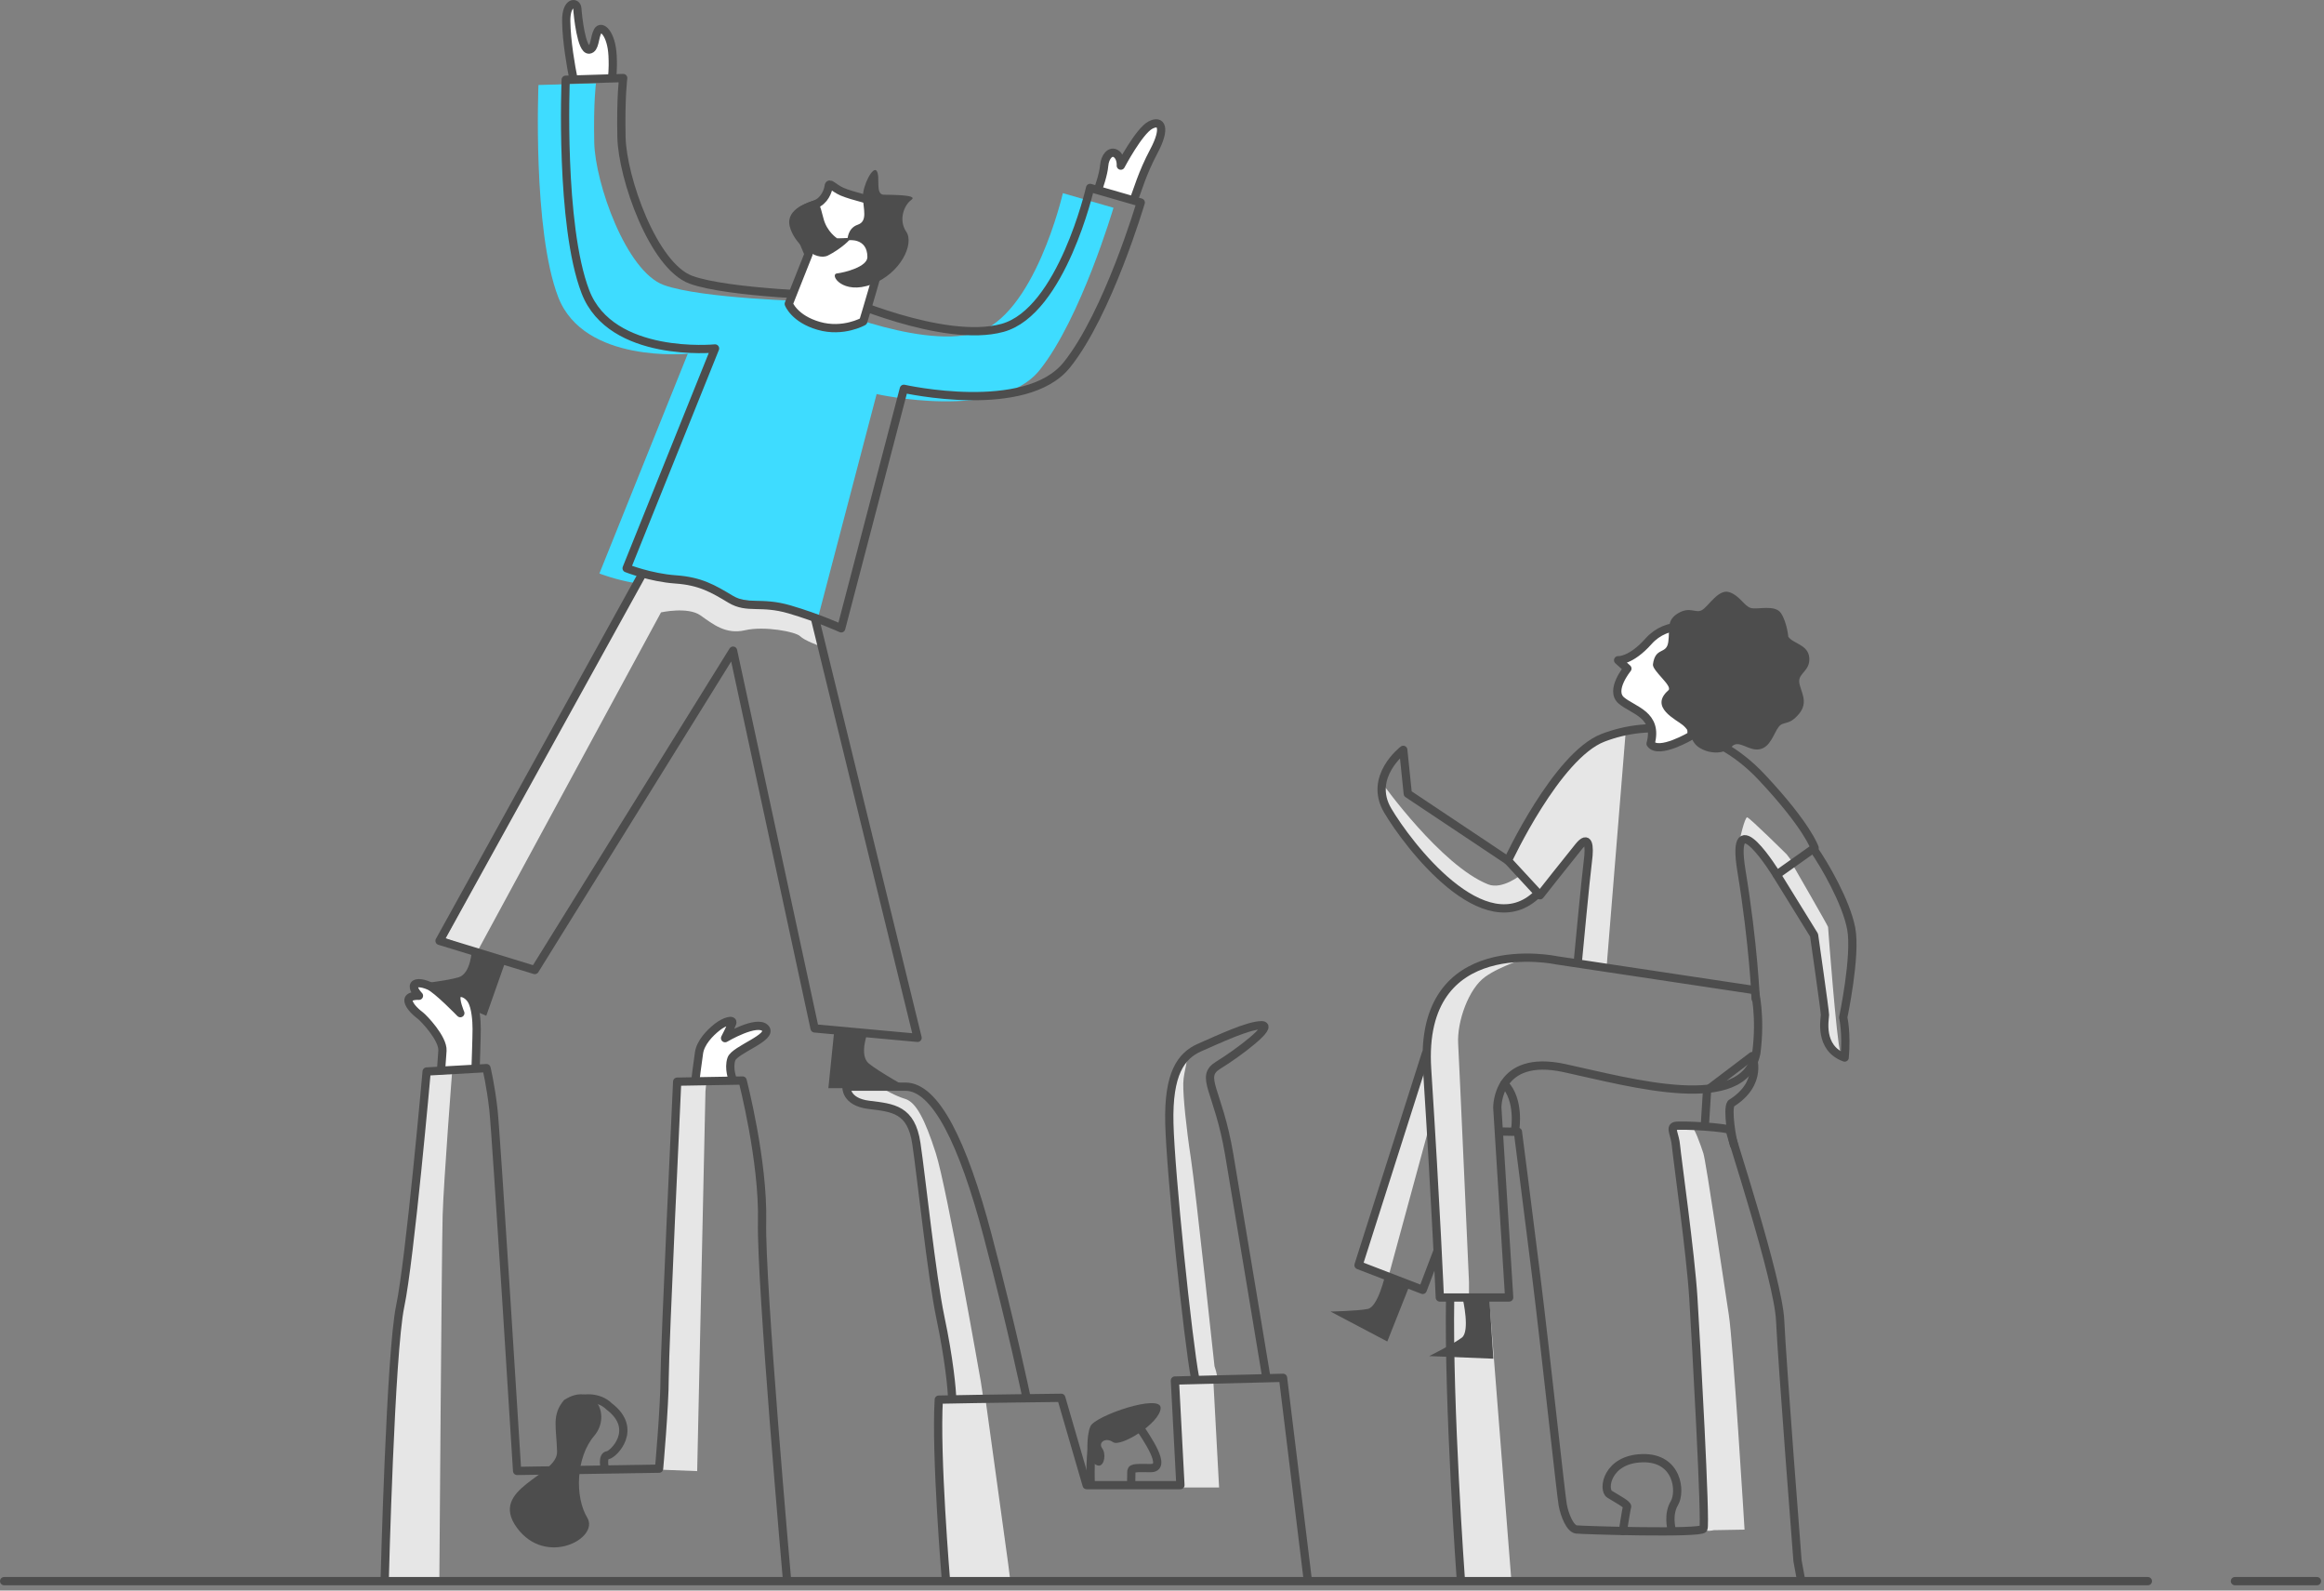 <svg width="399" height="273" viewBox="0 0 399 273" fill="none" xmlns="http://www.w3.org/2000/svg">
<rect x="0" y="0" width="399" height="273" fill="#808080" stroke="none"/>
<g clip-path="url(#clip0)">
<path d="M307.683 148.247C307.683 148.247 313.853 158.92 313.853 159.105C313.853 159.29 315.334 178.847 315.951 180.575C314.1 179.65 312.681 177.243 313.051 174.344C312.496 169.162 311.509 159.969 311.509 159.969L304.969 150.406L307.683 148.247Z" fill="#E6E6E6"/>
<path d="M306.756 146.643C306.756 146.643 300.401 140.35 299.97 140.288C299.538 140.226 298.613 144.422 298.613 144.422C298.613 144.422 301.759 144.916 302.623 146.396C303.487 147.877 304.474 149.728 304.844 149.789C305.214 149.85 307.682 147.876 307.682 147.876L306.756 146.643Z" fill="#E6E6E6"/>
<path d="M261.137 150.144C261.137 150.144 257.932 152.763 255.486 151.789C247.403 148.57 237.331 134.448 237.331 134.448C237.331 134.448 235.31 138.651 245.414 148.997C252.85 155.625 258.104 156.676 260.287 155.787C262.469 154.898 263.71 153.049 263.71 153.049L261.137 150.144Z" fill="#E6E6E6"/>
<path d="M275.954 164.466L279.108 125.636C279.108 125.636 273.775 124.585 268.893 131.494C264.086 137.803 258.889 147.698 258.889 147.698L263.711 153.05C263.711 153.05 263.636 154.177 265.964 152.224C268.292 150.271 271.897 142.836 272.348 144.863C272.799 146.89 270.771 165.668 270.771 165.668L275.803 166.569L275.954 164.466Z" fill="#E6E6E6"/>
<path d="M252.205 220.013C252.205 220.013 250.553 182.835 250.346 179.117C250.139 175.399 252.102 169.719 254.993 167.654C257.885 165.589 262.325 164.556 260.88 164.556C259.435 164.556 250.449 164.763 247.248 171.785C244.047 178.808 244.976 187.586 246.009 203.696C247.042 219.807 246.732 222.801 248.591 222.801C250.45 222.801 252.206 222.491 252.206 222.491V220.013H252.205Z" fill="#E6E6E6"/>
<path d="M246.732 188.412L238.47 218.774L233.24 217.15L245.39 180.976L246.732 188.412Z" fill="#E6E6E6"/>
<path d="M294.21 262.635L299.516 262.542C299.516 262.542 297.561 230.424 296.816 225.676C296.071 220.928 292.906 199.33 292.441 197.934C291.976 196.538 290.858 193.279 290.3 193.279C289.742 193.279 286.855 192.069 287.507 195.327C288.159 198.585 291.324 231.634 291.51 236.941C291.696 242.247 291.995 261.768 292.451 262.388C292.907 263.008 294.21 262.635 294.21 262.635Z" fill="#E6E6E6"/>
<path d="M255.668 222.791L259.49 271.397L250.827 271.48C250.827 271.48 247.662 232.473 248.965 222.605C254.644 222.418 255.668 222.791 255.668 222.791Z" fill="#E6E6E6"/>
<path d="M208.513 234.49C208.513 234.49 205.268 204.129 204.457 198.799C203.646 193.469 203.11 188.175 203.152 185.948C203.194 183.721 204.371 180.989 203.278 182.166C202.185 183.343 200.504 189.058 200.883 195.446C201.261 201.834 203.867 224.738 203.951 227.511C204.035 230.285 204.791 236.757 205.632 236.799C206.473 236.841 208.826 236.967 208.952 236.547C209.078 236.126 208.513 234.49 208.513 234.49Z" fill="#E6E6E6"/>
<path d="M168.393 237.139C168.393 237.139 162.575 203.892 160.675 197.955C158.775 192.018 157.244 189.176 155.415 188.616C153.586 188.056 151.906 187.011 151.533 186.824C151.16 186.637 145.15 185.256 145.486 186.413C145.486 186.413 145.337 189.213 149.592 189.847C153.847 190.481 156.797 191.042 157.394 195.969C157.991 200.896 158.925 211.087 159.223 213.588C159.522 216.089 160.679 221.166 160.94 223.63C161.201 226.094 163.404 235.053 163.59 236.359C163.776 237.665 162.881 239.868 164.859 239.943C166.837 240.018 168.816 239.943 168.816 239.943L168.393 237.139Z" fill="#E6E6E6"/>
<path d="M208.334 237.357L209.301 255.309H202.41L201.383 237.175L208.334 237.357Z" fill="#E6E6E6"/>
<path d="M121.118 187.329L119.697 252.499L112.785 252.226C112.785 252.226 114.329 231.763 114.297 229.795C114.266 227.826 116.203 186.357 116.203 186.357C116.203 186.357 116.453 185.669 117.453 185.607C118.453 185.545 121.265 185.763 121.265 185.763L121.118 187.329Z" fill="#E6E6E6"/>
<path d="M173.099 268.459L169.193 240.144L161.176 240.229C161.176 240.229 161.731 265.321 162.219 269.924C162.289 271.598 163.963 271.179 165.009 271.249C166.055 271.319 173.448 271.249 173.448 271.249L173.099 268.459Z" fill="#E6E6E6"/>
<path d="M75.429 271.455C75.429 271.455 75.828 214.471 75.995 208.638C76.162 202.805 77.641 183.763 77.641 183.763L73.391 184.201C69.424 218.822 69.281 219.526 68.891 222.451C68.224 227.451 66.266 258.468 66.266 261.801C66.266 265.134 65.611 271.586 65.611 271.586L75.429 271.455Z" fill="#E6E6E6"/>
<path d="M82.078 163.076L113.488 105.108C113.488 105.108 118.085 104.087 120.255 105.619C122.426 107.151 124.596 108.939 127.916 108.173C131.236 107.407 136.598 108.428 137.365 109.194C138.132 109.96 140.685 110.854 140.685 110.854L139.664 105.874C139.664 105.874 135.195 104.086 130.854 104.086C126.513 104.086 126.13 102.937 123.321 101.66C120.512 100.383 117.575 100.128 114.894 99.617C112.213 99.106 110.297 99.106 110.297 99.106L76.461 161.032L82.078 163.076Z" fill="#E6E6E6"/>
<path d="M118.086 60.711L102.909 98.433C102.909 98.433 105.625 99.5 108.931 100.06C109.7 100.19 109.784 98.461 110.591 98.516C114.864 98.811 119.937 99.695 122.884 101.463C125.831 103.231 130.167 102.937 135.177 104.41C140.187 105.884 140.353 106.351 140.353 106.351L150.504 67.635C150.504 67.635 171.428 72.35 178.501 63.509C185.574 54.668 191.173 35.659 191.173 35.659L182.479 33.154C182.479 33.154 177.616 54.373 167.449 57.173C157.282 59.973 139.157 51.721 139.157 51.721C139.157 51.721 120.443 51.279 113.96 48.921C107.476 46.563 102.172 31.386 102.024 24.46C101.876 17.534 102.319 14.293 102.319 14.293L92.446 14.588C92.446 14.588 91.415 39.491 95.835 50.984C100.255 62.477 118.086 60.711 118.086 60.711Z" fill="#3EDCFF"/>
<path d="M188.6 32.303C188.6 32.303 189.45 29.948 189.573 28.421C189.696 26.894 190.666 25.765 191.604 26.389C192.542 27.013 192.427 28.432 192.427 28.432C192.427 28.432 195.539 22.535 197.49 21.485C199.441 20.435 200.19 22.033 198.119 25.927C196.048 29.821 195.25 32.843 194.683 34.233" fill="white"/>
<path d="M188.6 32.303C188.6 32.303 189.45 29.948 189.573 28.421C189.696 26.894 190.666 25.765 191.604 26.389C192.542 27.013 192.427 28.432 192.427 28.432C192.427 28.432 195.539 22.535 197.49 21.485C199.441 20.435 200.19 22.033 198.119 25.927C196.048 29.821 195.25 32.843 194.683 34.233" stroke="#4D4D4D" stroke-width="1.417" stroke-miterlimit="10" stroke-linecap="round" stroke-linejoin="round"/>
<path d="M105.076 13.291C105.076 13.291 105.294 12.033 105.174 9.575C104.986 5.731 103.234 4.177 102.612 5.356C102.018 6.481 102.175 8.391 101.151 8.511C99.8 8.669 99.191 2.597 99.118 1.438C99.045 0.279 97.176 0.164 97.215 3.624C97.254 7.084 98.05 11.544 98.43 13.409" fill="white"/>
<path d="M105.076 13.291C105.076 13.291 105.294 12.033 105.174 9.575C104.986 5.731 103.234 4.177 102.612 5.356C102.018 6.481 102.175 8.391 101.151 8.511C99.8 8.669 99.191 2.597 99.118 1.438C99.045 0.279 97.176 0.164 97.215 3.624C97.254 7.084 98.05 11.544 98.43 13.409" stroke="#4D4D4D" stroke-width="1.417" stroke-miterlimit="10" stroke-linecap="round" stroke-linejoin="round"/>
<path d="M148.972 177.194C148.972 177.194 147.429 181.117 149.177 182.547C150.925 183.976 156.004 186.788 156.004 186.788L142.221 186.774L143.233 176.857L148.972 177.194Z" fill="#4D4D4D"/>
<path d="M81.01 163C81.01 163 80.879 167.109 78.714 167.749C76.549 168.389 70.777 169.014 70.777 169.014L83.489 174.341L86.831 164.861L81.01 163Z" fill="#4D4D4D"/>
<path d="M258.89 147.698L241.696 136.226L240.922 128.701C240.922 128.701 234.834 133.321 238.245 139.107C241.656 144.893 254.892 162.388 264.017 153.388" stroke="#4D4D4D" stroke-width="1.417" stroke-miterlimit="10" stroke-linecap="round" stroke-linejoin="round"/>
<path d="M305.041 150.136L311.455 160.513C311.455 160.513 313.325 173.571 313.325 174.194C313.325 174.817 312.205 179.888 316.705 181.513C317.08 177.263 316.455 174.638 316.455 174.638C316.455 174.638 318.705 164.013 317.83 159.388C316.955 154.763 313.163 148.314 311.462 145.872" stroke="#4D4D4D" stroke-width="1.417" stroke-miterlimit="10" stroke-linecap="round" stroke-linejoin="round"/>
<path d="M237.834 218.784C237.834 218.784 236.609 224.302 234.838 224.66C233.067 225.018 228.424 225.109 228.424 225.109L238.18 230.251L242.223 220.073L237.834 218.784Z" fill="#4D4D4D"/>
<path d="M246.711 214.947L244.259 221.394L233.24 217.15L244.801 180.843" stroke="#4D4D4D" stroke-width="1.417" stroke-miterlimit="10" stroke-linecap="round" stroke-linejoin="round"/>
<path d="M270.902 164.948C270.902 164.948 272.257 150.498 272.618 147.788C272.979 145.079 272.708 143.272 271.083 145.259C269.458 147.246 264.4 153.658 264.4 153.658L258.891 147.697C258.891 147.697 267.258 129.708 275.206 126.637C283.154 123.566 293.877 124.243 302.456 133.387C310.391 141.845 311.544 145.529 311.544 145.529L305.041 150.135C305.041 150.135 296.913 136.859 298.99 149.503C301.067 162.147 301.429 171.449 301.429 171.449" stroke="#4D4D4D" stroke-width="1.417" stroke-miterlimit="10" stroke-linecap="round" stroke-linejoin="round"/>
<path d="M217.42 236.445C217.42 236.445 212.903 209.184 211.029 198.1C209.156 187.016 205.832 184.85 209.176 182.812C212.521 180.774 218.897 175.966 216.597 175.966C214.297 175.966 209.228 178.37 205.988 179.781C202.748 181.192 200.553 184.276 200.762 192.794C200.971 201.313 203.944 230.096 205.194 236.596" stroke="#4D4D4D" stroke-width="1.417" stroke-miterlimit="10" stroke-linecap="round" stroke-linejoin="round"/>
<path d="M163.462 240.068C163.462 238.634 162.954 233.263 161.454 226.138C159.954 219.013 158.204 202.138 157.329 196.263C156.454 190.388 153.329 190.138 149.204 189.638C145.079 189.138 145.329 186.513 145.329 186.513C145.329 186.513 151.954 186.513 155.454 186.513C160.579 186.513 165.329 196.013 169.579 212.138C173.829 228.263 176.215 239.766 176.215 239.766" stroke="#4D4D4D" stroke-width="1.417" stroke-miterlimit="10" stroke-linecap="round" stroke-linejoin="round"/>
<path d="M162.407 271.213C162.407 271.213 160.607 249.753 161.176 240.23C168.564 240.074 182.204 239.918 182.204 239.918L186.561 254.905H202.663L201.716 236.952L220.281 236.484L224.49 270.888" stroke="#4D4D4D" stroke-width="1.417" stroke-miterlimit="10" stroke-linecap="round" stroke-linejoin="round"/>
<path d="M260.139 193.825C260.139 193.825 260.974 188.811 258.275 186.018" stroke="#4D4D4D" stroke-width="1.417" stroke-miterlimit="10" stroke-linecap="round" stroke-linejoin="round"/>
<path d="M292.707 193.061L293.078 187.138L300.828 181.263C300.828 181.263 302.828 185.888 297.203 189.388C296.453 190.388 297.453 195.888 297.703 196.513" stroke="#4D4D4D" stroke-width="1.417" stroke-miterlimit="10" stroke-linecap="round" stroke-linejoin="round"/>
<path d="M81.654 183.268C81.654 183.268 81.838 178.06 81.838 176.613C81.838 175.166 81.663 172.93 81.005 171.746C80.347 170.562 78.9 169.992 78.462 170.781C78.024 171.57 79.032 173.894 79.032 173.894C79.032 173.894 75.086 169.816 73.683 169.203C72.28 168.589 71.096 168.589 71.052 169.291C71.008 169.993 71.929 170.913 71.929 170.913C71.929 170.913 70 170.781 70.131 171.79C70.263 172.798 71.666 173.938 72.192 174.333C72.718 174.728 76.094 178.235 75.963 180.34C75.831 182.445 75.71 183.682 75.71 183.682" fill="white"/>
<path d="M81.654 183.268C81.654 183.268 81.838 178.06 81.838 176.613C81.838 175.166 81.663 172.93 81.005 171.746C80.347 170.562 78.9 169.992 78.462 170.781C78.024 171.57 79.032 173.894 79.032 173.894C79.032 173.894 75.086 169.816 73.683 169.203C72.28 168.589 71.096 168.589 71.052 169.291C71.008 169.993 71.929 170.913 71.929 170.913C71.929 170.913 70 170.781 70.131 171.79C70.263 172.798 71.666 173.938 72.192 174.333C72.718 174.728 76.094 178.235 75.963 180.34C75.831 182.445 75.71 183.682 75.71 183.682" stroke="#4D4D4D" stroke-width="1.417" stroke-miterlimit="10" stroke-linecap="round" stroke-linejoin="round"/>
<path d="M119.387 185.438C119.387 185.438 119.744 182.455 120.015 180.694C120.286 178.933 121.844 177.307 123.131 176.291C124.418 175.275 125.976 174.868 125.705 175.614C125.434 176.359 124.486 178.188 124.486 178.188C124.486 178.188 129.973 174.936 131.396 176.494C132.819 178.052 126.112 180.152 125.57 181.778C125.028 183.404 125.796 185.283 125.796 185.283" fill="white"/>
<path d="M119.387 185.438C119.387 185.438 119.744 182.455 120.015 180.694C120.286 178.933 121.844 177.307 123.131 176.291C124.418 175.275 125.976 174.868 125.705 175.614C125.434 176.359 124.486 178.188 124.486 178.188C124.486 178.188 129.973 174.936 131.396 176.494C132.819 178.052 126.112 180.152 125.57 181.778C125.028 183.404 125.796 185.283 125.796 185.283" stroke="#4D4D4D" stroke-width="1.417" stroke-miterlimit="10" stroke-linecap="round" stroke-linejoin="round"/>
<path d="M0.709 271.384H368.761" stroke="#4D4D4D" stroke-width="1.417" stroke-miterlimit="10" stroke-linecap="round"/>
<path d="M383.709 271.384H397.793" stroke="#4D4D4D" stroke-width="1.417" stroke-miterlimit="10" stroke-linecap="round"/>
<path d="M66.053 270.996C66.053 270.996 67.036 232.132 68.709 224.192C70.382 216.252 73.249 183.91 73.249 183.91L83.524 183.329C83.524 183.329 84.241 186.234 84.719 190.495C85.197 194.756 88.781 252.467 88.781 252.467L113.155 252.08C113.155 252.08 114.111 241.429 114.111 236.393C114.111 231.357 116.262 185.653 116.262 185.653L127.493 185.459C127.493 185.459 131.077 199.209 130.838 209.667C130.599 220.125 135.119 271.141 135.119 271.141" stroke="#4D4D4D" stroke-width="1.417" stroke-miterlimit="10" stroke-linecap="round" stroke-linejoin="round"/>
<path d="M309.205 271.138L308.609 267.888C308.609 267.888 305.942 233.638 305.628 226.638C305.314 219.638 297 194.513 297 194.013C297 193.513 288.529 193.013 287.588 193.263C286.647 193.513 287.588 194.763 287.745 196.638C287.902 198.513 290.255 215.138 290.726 222.763C291.197 230.388 292.922 261.513 292.452 262.388C291.981 263.263 271.745 262.638 270.646 262.513C269.547 262.388 268.607 260.013 268.293 258.263C267.979 256.513 265.312 231.638 263.744 219.013C262.175 206.388 260.607 194.263 260.607 194.263L257.625 194.21" stroke="#4D4D4D" stroke-width="1.417" stroke-miterlimit="10" stroke-linecap="round" stroke-linejoin="round"/>
<path d="M250.808 271.155C250.808 271.155 248.653 241.541 248.967 222.791" stroke="#4D4D4D" stroke-width="1.417" stroke-miterlimit="10" stroke-linecap="round" stroke-linejoin="round"/>
<path d="M286.987 262.458C286.987 262.458 286.306 259.938 287.465 258.006C288.624 256.074 288.083 250.126 281.98 250.281C275.877 250.436 275.104 255.689 276.34 256.461C277.576 257.234 279.507 258.238 279.353 258.624C279.199 259.01 278.636 262.781 278.636 262.781" stroke="#4D4D4D" stroke-width="1.417" stroke-miterlimit="10" stroke-linecap="round" stroke-linejoin="round"/>
<path d="M187.265 254.621C187.265 254.621 187.006 248.605 187.939 246.635C188.872 244.665 193.436 241.656 195.199 244.301C196.962 246.946 200.524 252.033 197.516 251.981C194.508 251.929 194.235 251.974 194.235 252.7C194.235 253.426 194.204 254.716 194.204 254.716" stroke="#4D4D4D" stroke-width="1.417" stroke-miterlimit="10" stroke-linecap="round" stroke-linejoin="round"/>
<path d="M103.829 252.018C103.829 252.018 103.329 249.893 104.329 249.768C105.329 249.643 109.704 245.268 104.579 241.393C102.829 239.643 99.829 239.768 98.829 240.643C97.829 241.518 97.329 252.143 97.579 252.643" stroke="#4D4D4D" stroke-width="1.417" stroke-miterlimit="10" stroke-linecap="round" stroke-linejoin="round"/>
<path d="M102.005 246.461C98.877 250.128 98.662 256.922 100.819 260.481C102.976 264.04 93.701 269.001 88.74 262.207C83.779 255.413 95.75 253.363 95.642 249.157C95.534 244.951 94.671 242.902 96.828 240.313C101.898 236.97 105.133 242.794 102.005 246.461Z" fill="#4D4D4D"/>
<path d="M186.756 250.058C186.756 250.058 186.432 246.622 187.21 244.807C187.988 242.992 199.399 239.102 199.269 241.695C199.139 244.288 192.397 248.438 191.1 247.53C189.803 246.622 188.507 247.595 189.22 248.567C189.933 249.539 189.609 251.42 188.766 251.549C187.923 251.679 186.756 250.058 186.756 250.058Z" fill="#4D4D4D"/>
<path d="M251.156 223C251.156 223 252.42 228.509 250.975 229.593C249.53 230.677 245.375 232.754 245.375 232.754L256.393 233.206L255.67 222.278L251.156 223Z" fill="#4D4D4D"/>
<path d="M301.234 169.938L267.249 164.828C267.249 164.828 243.49 159.737 245.018 183.495C246.545 207.254 247.197 222.697 247.197 222.697H259.104L257.068 190.114C257.068 190.114 256.898 180.78 268.608 183.326C280.318 185.872 299.324 191.302 301.531 180.78C302.379 174.332 301.234 169.938 301.234 169.938Z" stroke="#4D4D4D" stroke-width="1.417" stroke-miterlimit="10" stroke-linecap="round" stroke-linejoin="round"/>
<path d="M110.237 98.584L75.463 161.483L91.819 166.493L125.857 111.677L139.856 176.513L157.538 178.134L139.961 106.32" stroke="#4D4D4D" stroke-width="1.417" stroke-miterlimit="10" stroke-linecap="round" stroke-linejoin="round"/>
<path d="M122.762 59.809L107.585 97.532C107.585 97.532 111.711 99.153 115.984 99.448C120.257 99.743 122.468 101.069 125.415 102.837C128.362 104.605 130.572 103.132 135.582 104.605C140.592 106.079 144.423 107.847 144.423 107.847L155.18 66.735C155.18 66.735 176.104 71.45 183.177 62.609C190.25 53.768 195.849 34.759 195.849 34.759L187.155 32.254C187.155 32.254 182.292 53.473 172.125 56.273C161.958 59.073 143.833 50.821 143.833 50.821C143.833 50.821 125.119 50.379 118.636 48.021C112.152 45.663 106.848 30.486 106.7 23.56C106.552 16.634 106.995 13.393 106.995 13.393L97.122 13.688C97.122 13.688 96.091 38.591 100.511 50.084C104.932 61.577 122.762 59.809 122.762 59.809Z" stroke="#4D4D4D" stroke-width="1.417" stroke-miterlimit="10" stroke-linecap="round" stroke-linejoin="round"/>
<path d="M151.023 34.76C151.023 34.76 146.155 33.602 144.584 32.904C143.013 32.206 142.378 31.169 142.275 31.956C142.172 32.743 141.572 34.512 139.895 35.094C138.218 35.676 135.701 36.795 136.675 38.769C137.649 40.743 138.815 43.605 138.815 43.605L135.422 52.153C135.422 52.153 136.368 54.72 140.564 55.928C144.76 57.136 148.206 55.175 148.206 55.175C148.206 55.175 151.312 45.05 151.67 42.541C152.029 40.033 151.023 34.76 151.023 34.76Z" fill="white" stroke="#4D4D4D" stroke-width="1.417" stroke-miterlimit="10" stroke-linecap="round" stroke-linejoin="round"/>
<path d="M145.514 41.111C145.514 41.111 145.504 39.167 147.268 38.569C149.032 37.971 148.202 35.816 148.15 33.821C148.098 31.826 149.909 28.33 150.542 29.377C151.175 30.424 150.225 33.38 151.72 33.419C153.215 33.458 157.704 33.42 156.468 34.301C155.232 35.182 154.206 37.748 155.597 39.781C156.989 41.814 154.686 46.913 149.674 48.803C144.662 50.693 142.344 47.097 143.7 46.932C145.057 46.768 148.918 45.791 148.92 44.124C148.922 40.743 145.632 41.239 145.632 41.239" fill="#4D4D4D"/>
<path d="M143.718 40.903C143.718 40.903 141.963 39.787 141.383 37.509C140.803 35.231 140.481 34.185 139.779 34.415C139.077 34.645 134.848 35.76 135.579 38.818C136.311 41.876 140.081 44.872 142.144 43.855C144.207 42.838 146.57 40.778 145.822 40.836C145.074 40.895 143.718 40.903 143.718 40.903Z" fill="#4D4D4D"/>
<path d="M283.038 110.059C279.947 113.527 277.81 113.32 277.81 113.32L279.403 114.755C279.403 114.755 276.324 118.489 278.36 120.223C280.395 121.957 284.752 122.654 283.384 127.65C284.741 129.61 290.415 126.242 290.415 126.242V123.252C290.415 123.252 298.862 119.457 294.716 111.089C291.772 106.547 286.128 106.591 283.038 110.059Z" fill="white" stroke="#4D4D4D" stroke-width="1.417" stroke-miterlimit="10" stroke-linecap="round" stroke-linejoin="round"/>
<path d="M307.03 109.295C307.889 110.505 310.461 110.651 310.631 112.906C310.802 115.161 308.752 115.517 308.903 117.064C309.054 118.611 310.622 120.435 308.854 122.543C307.086 124.651 306.209 123.683 305.372 124.765C304.535 125.847 303.96 128.289 302.06 128.608C300.16 128.927 298.536 126.879 297.345 128.129C296.154 129.379 293.806 129.494 291.96 128.452C290.114 127.411 290.601 125.896 288.946 124.476C287.824 123.514 283.091 121.409 286.437 118.482C287.255 117.766 283.639 115.119 283.788 114.021C284.206 110.954 286.107 112.414 286.421 110.196C286.735 107.978 286.044 106.488 288.111 105.255C290.178 104.022 291.149 105.363 292.247 104.691C293.345 104.019 295.056 101.054 296.865 101.629C298.673 102.204 299.44 103.993 300.558 104.345C301.677 104.698 304.75 103.688 305.777 105.252C306.804 106.816 307.03 109.295 307.03 109.295Z" fill="#4D4D4D"/>
</g>
<defs>
<clipPath id="clip0">
<rect width="398.502" height="272.092" fill="white"/>
</clipPath>
</defs>
</svg>
